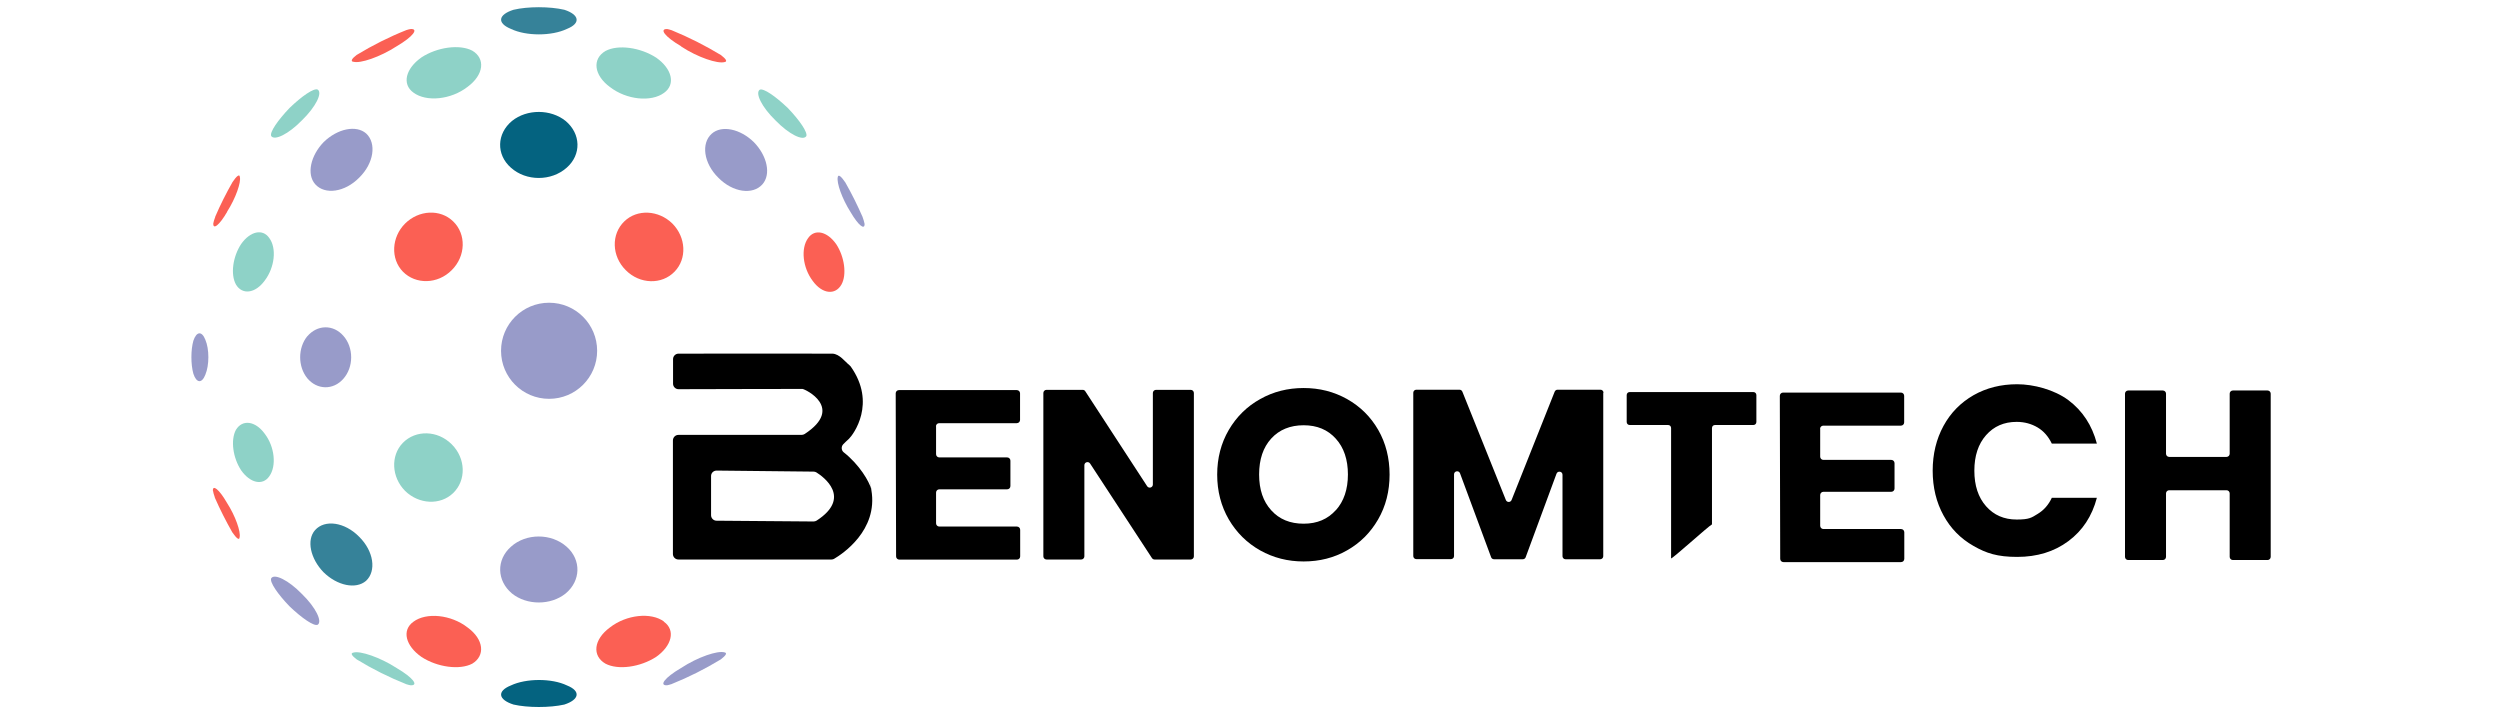 <?xml version="1.0" encoding="UTF-8"?>
<svg xmlns="http://www.w3.org/2000/svg" version="1.1" viewBox="0 0 1920 550">
  <defs>
    <style>
      .cls-1 {
        fill: #72c6b9;
      }

      .cls-1, .cls-2, .cls-3, .cls-4, .cls-5 {
        fill-rule: evenodd;
      }

      .cls-1, .cls-3, .cls-5 {
        isolation: isolate;
        opacity: .8;
      }

      .cls-2, .cls-5 {
        fill: #046380;
      }

      .cls-3 {
        fill: #7f82bc;
      }

      .cls-4 {
        fill: #fb6054;
      }
    </style>
  </defs>
  <!-- Generator: Adobe Illustrator 28.7.4, SVG Export Plug-In . SVG Version: 1.2.0 Build 166)  -->
  <g>
    <g id="katman_1">
      <path d="M718.9,327.4v21.4c0,1.4,1.1,2.5,2.5,2.5h52.1c1.4,0,2.5,1.1,2.5,2.5v19.5c0,1.4-1.1,2.5-2.5,2.5h-52.1c-1.4,0-2.5,1.1-2.5,2.5v23.6c0,1.4,1.1,2.5,2.5,2.5h59.6c1.4,0,2.5,1.1,2.5,2.5v20.4c0,1.4-1.1,2.5-2.5,2.5h-90.3c-1.4,0-2.5-1.1-2.5-2.5l-.3-125.2c0-1.4,1.1-2.5,2.5-2.5h90.5c1.4,0,2.5,1.1,2.5,2.5v20.4c0,1.4-1.1,2.5-2.5,2.5h-59.6c-1.4,0-2.5,1.1-2.5,2.5Z"/>
      <path d="M914.5,429.7h-27.8c-.8,0-1.5-.4-2-1.1l-47.5-72.6c-1.3-2-4.4-1.1-4.4,1.3v70c0,1.3-1.1,2.4-2.4,2.4h-26.7c-1.3,0-2.4-1.1-2.4-2.4v-125.5c0-1.3,1.1-2.4,2.4-2.4h27.8c.8,0,1.6.4,2,1.1l47.5,72.9c1.3,2,4.4,1.1,4.4-1.3v-70.3c0-1.3,1.1-2.4,2.4-2.4h26.7c1.3,0,2.4,1.1,2.4,2.4v125.5c0,1.3-1.1,2.4-2.4,2.4Z"/>
      <path d="M967.8,422.7c-10.1-5.7-18.1-13.6-24.1-23.8-5.9-10.2-8.9-21.7-8.9-34.4s3-24.2,8.9-34.3c5.9-10.1,14-18.1,24.1-23.7,10.1-5.7,21.2-8.5,33.4-8.5s23.2,2.8,33.4,8.5c10.1,5.7,18.1,13.6,23.9,23.7,5.8,10.1,8.7,21.6,8.7,34.3s-2.9,24.2-8.8,34.4c-5.9,10.2-13.8,18.1-23.9,23.8-10,5.7-21.1,8.5-33.3,8.5s-23.2-2.8-33.4-8.5ZM1025.9,391.9c6.2-6.9,9.3-16.1,9.3-27.5s-3.1-20.7-9.3-27.5c-6.2-6.9-14.4-10.3-24.7-10.3s-18.7,3.4-24.9,10.2c-6.2,6.8-9.3,16-9.3,27.6s3.1,20.7,9.3,27.5c6.2,6.9,14.5,10.3,24.9,10.3s18.5-3.5,24.7-10.4Z"/>
      <path d="M1231.3,301.7v125.5c0,1.3-1.1,2.3-2.3,2.3h-26.7c-1.3,0-2.3-1.1-2.3-2.3v-62.6c0-2.6-3.6-3.3-4.6-.8l-23.7,64.2c-.3.9-1.2,1.5-2.2,1.5h-22.1c-1,0-1.9-.6-2.2-1.5l-23.9-64.5c-.9-2.5-4.6-1.8-4.6.8v62.8c0,1.3-1.1,2.3-2.3,2.3h-26.7c-1.3,0-2.3-1.1-2.3-2.3v-125.5c0-1.3,1.1-2.3,2.3-2.3h33.2c1,0,1.8.6,2.2,1.5l33.4,83.2c.8,2,3.6,2,4.4,0l33.1-83.2c.4-.9,1.2-1.5,2.2-1.5h33c1.3,0,2.3,1.1,2.3,2.3Z"/>
      <path d="M1346.7,301.1h-95.1c-1.3,0-2.3,1-2.3,2.3v20.7c0,1.3,1,2.3,2.3,2.3h29.5c1.3,0,2.3,1,2.3,2.3v100.1c0,1.3,29-25,31.3-26,0,0,0,0,.1-.1v-74c0-1.3,1-2.3,2.3-2.3h29.5c1.3,0,2.3-1,2.3-2.3v-20.7c0-1.3-1-2.3-2.3-2.3Z"/>
      <path d="M1492.6,327.1c5.5-10.1,13.2-17.9,23.1-23.6,9.9-5.6,21-8.4,33.5-8.4s28.4,4.1,39.3,12.2c10.9,8.2,18.2,19.3,21.9,33.4h-34.6c-2.6-5.4-6.2-9.6-10.9-12.4-4.7-2.8-10.1-4.3-16.1-4.3-9.7,0-17.5,3.4-23.5,10.2-6,6.8-9,15.9-9,27.3s3,20.5,9,27.3c6,6.8,13.8,10.2,23.5,10.2s11.4-1.4,16.1-4.3c4.7-2.8,8.4-7,10.9-12.4h34.6c-3.7,14.1-11,25.2-21.9,33.3-10.9,8.1-24,12.1-39.3,12.1s-23.7-2.8-33.5-8.4c-9.9-5.6-17.6-13.4-23.1-23.5-5.5-10-8.3-21.5-8.3-34.3s2.8-24.3,8.3-34.4Z"/>
      <path d="M1743.9,302.3v125.4c0,1.3-1.1,2.4-2.4,2.4h-26.7c-1.3,0-2.4-1.1-2.4-2.4v-48.8c0-1.3-1.1-2.4-2.4-2.4h-44.1c-1.3,0-2.4,1.1-2.4,2.4v48.8c0,1.3-1.1,2.4-2.4,2.4h-26.7c-1.3,0-2.4-1.1-2.4-2.4v-125.4c0-1.3,1.1-2.4,2.4-2.4h26.7c1.3,0,2.4,1.1,2.4,2.4v46.2c0,1.3,1.1,2.4,2.4,2.4h44.1c1.3,0,2.4-1.1,2.4-2.4v-46.2c0-1.3,1.1-2.4,2.4-2.4h26.7c1.3,0,2.4,1.1,2.4,2.4Z"/>
      <g>
        <path class="cls-3" d="M148.5,261.7c-2,7.1-2,18.1,0,25.3,2.4,7.3,6.5,7.7,9.2.8,3.1-7.3,3.1-19.7,0-26.9-2.7-6.9-6.8-6.4-9.2.8Z"/>
        <path class="cls-4" d="M174.4,162.6c6.6-10.3,10.9-22.7,9.8-26.7-.2-2.6-2.6-.6-5.6,3.9h0c-4.9,8.6-9.4,17.5-13.3,26.6v.2c-.8,2-1.3,3.9-1.5,5-.2,5.1,4.7,1.4,10.7-9Z"/>
        <path class="cls-1" d="M181.2,218.5c4.8,8.1,14.8,7,22.1-3,7.7-10.1,9.3-24.9,3.5-32.7-5.1-7.4-14.7-5.2-21.6,4.6-6.4,9.7-8.3,23.3-4,31.1Z"/>
        <path class="cls-3" d="M236,258.2c-7.3,9-7.3,23.3,0,32.3,7.5,9,19.9,9.3,27.7.4,8-9,8-24,0-33-7.8-8.9-20.1-8.6-27.7.4Z"/>
        <path class="cls-1" d="M231.9,92.4c10.7-10.4,15.9-21.1,12.1-23.6-2.9-1.4-12.3,5.1-21.6,14.1-9,9.4-15.5,18.8-14.1,21.6,2.5,3.7,13.2-1.4,23.6-12.1Z"/>
        <path class="cls-3" d="M242.1,141.5c7.4,8.3,22.7,6.2,33.8-5.1,11.3-11.1,13.4-26.4,5.3-33.9-7.7-6.7-22-3.7-32.6,6.6-10.1,10.4-13.3,24.8-6.5,32.4Z"/>
        <path class="cls-4" d="M311.1,171.7c-10.4,10.4-11.3,27-1.7,36.9,9.9,10.1,26.8,9.7,37.5-1.1,10.9-10.8,11.3-27.7,1.1-37.5-9.9-9.6-26.3-8.8-36.9,1.7Z"/>
        <path class="cls-4" d="M271.4,47.4c5.1,1.6,20.5-3.6,33.3-11.9,12.6-7.4,17.1-13.6,10.6-13.2-.8.1-1.9.4-3.2.8h0c-13.3,5.3-26,11.7-38.2,19.1h0c-3.7,2.8-4.9,4.9-2.5,5.3Z"/>
        <path class="cls-1" d="M362.7,38.9c-9.7-5.1-26.9-2.7-38.9,5.1-12.3,8.6-15.3,20.6-6.3,27.1,9.9,7.4,28.9,5.5,41.6-4.4,12.6-9.3,13.8-21.8,3.6-27.8Z"/>
        <path class="cls-2" d="M434.4,92.9c-11.4-9.2-29.7-9.3-41.2,0-11.7,9.7-12.3,25.8-.8,35.9,11.7,10.5,31,10.5,42.8,0,11.5-10.1,10.9-26.1-.8-35.9Z"/>
        <path class="cls-4" d="M516.4,171.7c-10.6-10.4-27-11.3-36.9-1.7-10.2,9.8-9.8,26.7,1.1,37.5,10.8,10.9,27.7,11.3,37.5,1.1,9.6-9.9,8.8-26.3-1.7-36.9Z"/>
        <path class="cls-5" d="M392.4,22.2c11.6,5.6,31.3,5.6,43,0,11-4.4,9.4-11-2-14.7-11.2-2.6-28.1-2.6-39,0-11.7,3.7-13,10.2-2,14.7Z"/>
        <path class="cls-1" d="M468.4,66.8c12.7,9.9,31.7,11.8,41.6,4.5,9.1-6.5,6.1-18.5-6-27-12.2-7.9-29.2-10.3-38.9-5.2-10.4,6-9.2,18.5,3.4,27.8Z"/>
        <path class="cls-3" d="M546.6,102.7c-8.3,7.4-6.2,22.7,5.1,33.8,11.1,11.3,26.4,13.4,33.8,5.1,6.8-7.6,3.8-21.8-6.5-32.4-10.5-10.3-24.8-13.3-32.4-6.5Z"/>
        <path class="cls-4" d="M624.2,215.8c7.3,10,17.2,11.1,22,2.8,4.3-7.6,2.4-21.4-4-31.1-6.9-9.8-16.5-12-21.6-4.6-5.7,7.8-4.2,22.6,3.6,32.9Z"/>
        <path class="cls-4" d="M523.1,35.7c12.8,8.4,28,13.4,33.3,12,2.5-.4,1.2-2.4-2.7-5.4h0c-12.1-7.3-24.7-13.7-37.9-19.1h0c-1.3-.4-2.6-.8-3.4-.9-6.2-.2-2,5.8,10.8,13.3Z"/>
        <path class="cls-1" d="M619.2,104.7c1.4-2.9-5.1-12.3-14.1-21.7-9.4-9-18.8-15.5-21.6-14.1-3.7,2.5,1.4,13.2,12.1,23.6,10.4,10.7,21.1,15.9,23.6,12.1Z"/>
        <path class="cls-3" d="M662.5,166.7c-4-9.1-8.4-18-13.3-26.6h0c-3.2-4.7-5.4-6.5-5.8-4.1-1,4.3,3.2,16.5,9.9,27,5.9,10.1,10.8,13.9,10.7,9-.2-1.4-.8-3.2-1.5-5.2h0Z"/>
        <path class="cls-4" d="M163.6,377c.1,1.1.7,2.9,1.4,5v.2c4,9.1,8.5,18,13.4,26.6h0c3.1,4.5,5.4,6.5,5.6,3.9,1.1-4.1-3.2-16.5-9.8-26.7-6-10.4-11-14.1-10.7-9Z"/>
        <path class="cls-1" d="M203.3,333.1c-7.3-10-17.2-11.1-22.1-3-4.2,7.8-2.4,21.4,4,31.1,6.9,9.8,16.5,12,21.6,4.6,5.7-7.8,4.2-22.7-3.5-32.7Z"/>
        <path class="cls-3" d="M208.3,444.1c-1.4,2.9,5.1,12.3,14.1,21.6,9.4,9,18.8,15.5,21.6,14.1,3.7-2.5-1.4-13.2-12.1-23.6-10.4-10.7-21.2-15.9-23.6-12.1Z"/>
        <path class="cls-5" d="M281.1,446.1c8.1-7.5,6-22.8-5.3-33.9-11.1-11.3-26.4-13.4-33.8-5.1-6.8,7.6-3.6,22,6.5,32.4,10.5,10.3,24.8,13.3,32.6,6.6Z"/>
        <path class="cls-1" d="M309.4,340.1c-9.6,9.9-8.7,26.4,1.7,36.9,10.6,10.4,27,11.2,36.9,1.7,10.2-9.8,9.8-26.7-1.1-37.5-10.8-10.8-27.6-11.2-37.5-1.1Z"/>
        <path class="cls-1" d="M304.7,513.1c-12.8-8.3-28.2-13.5-33.3-11.9-2.5.4-1.2,2.4,2.5,5.2h0c12.1,7.4,24.9,13.8,38.2,19.1h0c1.3.4,2.4.7,3.2.8,6.5.3,2-5.8-10.6-13.2Z"/>
        <path class="cls-4" d="M359.1,481.9c-12.7-9.9-31.7-11.8-41.6-4.4-9.1,6.5-6.1,18.5,6.3,27.1,12,7.8,29.2,10.2,38.9,5.1,10.1-6.1,9-18.6-3.6-27.8Z"/>
        <path class="cls-3" d="M435.2,419.9c-11.8-10.5-31.2-10.5-42.8,0-11.4,10.1-10.9,26.1.8,35.9,11.4,9.2,29.8,9.2,41.2,0,11.7-9.7,12.2-25.8.8-35.9Z"/>
        <path class="cls-2" d="M435.4,526.4c-11.6-5.6-31.4-5.5-43,0-11,4.4-9.7,11,2,14.7,10.9,2.5,27.9,2.5,39,0,11.4-3.7,13-10.3,2-14.7Z"/>
        <path class="cls-4" d="M510,477.4c-9.9-7.4-28.9-5.4-41.6,4.5-12.6,9.3-13.8,21.8-3.4,27.8,9.7,5.1,26.7,2.7,38.9-5.2,12.1-8.5,15.1-20.5,6-27Z"/>
        <path class="cls-3" d="M556.4,501c-5.3-1.5-20.5,3.6-33.3,12-12.8,7.5-17.1,13.6-10.8,13.3.8-.1,2.1-.5,3.4-.9h0c13.2-5.3,25.9-11.7,37.9-19h0c3.9-3,5.2-5,2.7-5.4Z"/>
        <path class="cls-3" d="M458.6,269.4c0,20.4-16.5,36.9-36.9,36.9s-36.9-16.5-36.9-36.9,16.5-36.9,36.9-36.9,36.9,16.5,36.9,36.9Z"/>
      </g>
      <path d="M669.2,375.9c-1.5-6-9.2-19.1-21.2-28.5-1.9-1.5-2.1-4.4-.4-6.2,1.2-1.3,2.8-2.7,4.4-4.2,3.3-3.2,21.4-27.3,1.3-55.6-.3-.4-.6-.7-1-1-3.1-2.4-7.5-8.6-13-8.8-5.2-.1-97.3,0-118.2,0-2.3,0-4.2,1.9-4.2,4.2v18.9c0,2.3,1.9,4.2,4.2,4.2,18.8,0,93.5-.3,95.2-.2,1.9.1,32.4,14.5,1.7,34.6-.7.4-1.5.7-2.3.7-6.5,0-36.2,0-36.2,0h-58.5c-2.3,0-4.2,1.9-4.2,4.3v87.2c0,2.3,1.9,4.2,4.2,4.2h117.6c.8,0,1.5-.2,2.1-.6,5.8-3.4,33.9-21.6,28.5-52.8s0-.3,0-.4ZM624.9,400.5c-9-.1-59.6-.5-74.6-.6-2.3,0-4.2-1.9-4.2-4.2v-30.1c0-2.4,1.9-4.2,4.3-4.2l74.4.8c.8,0,1.5.2,2.2.6,5.3,3.3,27.5,19.3.2,37-.7.4-1.5.7-2.3.7Z"/>
      <path d="M1397.9,329.3v21.4c0,1.4,1.1,2.5,2.5,2.5h52.1c1.4,0,2.5,1.1,2.5,2.5v19.5c0,1.4-1.1,2.5-2.5,2.5h-52.1c-1.4,0-2.5,1.1-2.5,2.5v23.6c0,1.4,1.1,2.5,2.5,2.5h59.6c1.4,0,2.5,1.1,2.5,2.5v20.4c0,1.4-1.1,2.5-2.5,2.5h-90.3c-1.4,0-2.5-1.1-2.5-2.5l-.3-125.2c0-1.4,1.1-2.5,2.5-2.5h90.5c1.4,0,2.5,1.1,2.5,2.5v20.4c0,1.4-1.1,2.5-2.5,2.5h-59.6c-1.4,0-2.5,1.1-2.5,2.5Z"/>
    </g>
  </g>
</svg>